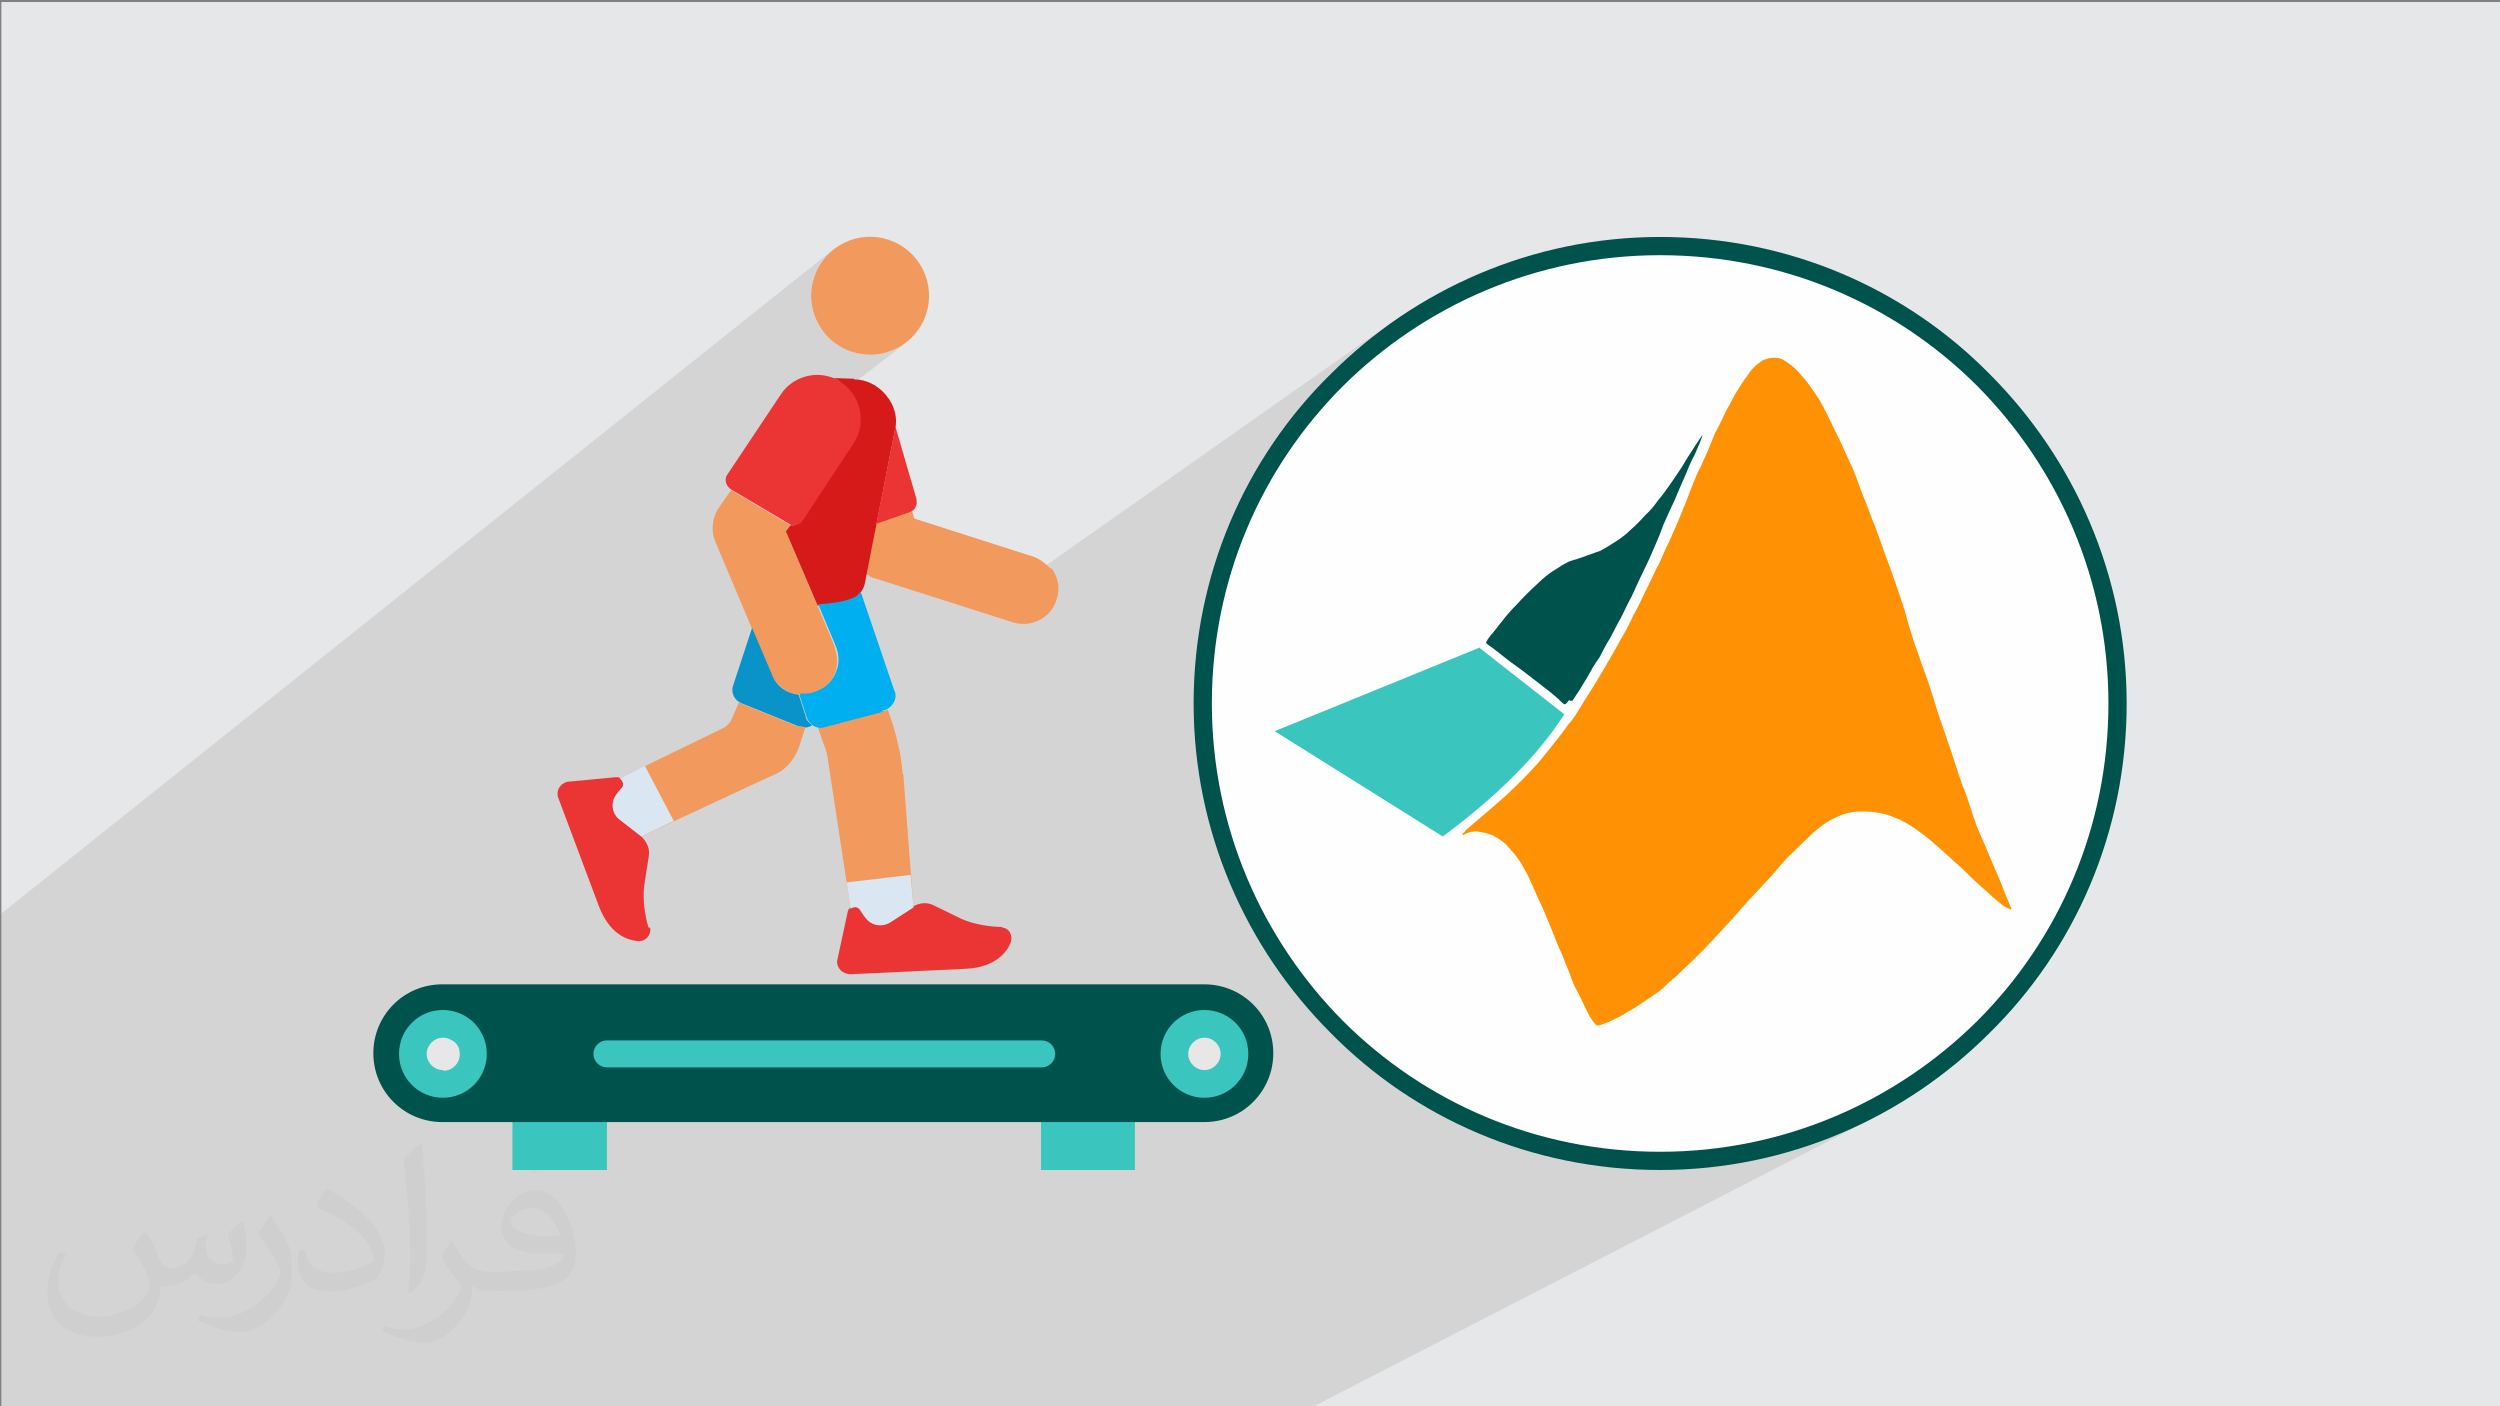 <?xml version="1.0" encoding="UTF-8"?>
<!DOCTYPE svg PUBLIC "-//W3C//DTD SVG 1.1//EN" "http://www.w3.org/Graphics/SVG/1.1/DTD/svg11.dtd">
<!-- Creator: CorelDRAW 2017 -->
<svg xmlns="http://www.w3.org/2000/svg" xml:space="preserve" width="3.703in" height="2.083in" version="1.1" style="shape-rendering:geometricPrecision; text-rendering:geometricPrecision; image-rendering:optimizeQuality; fill-rule:evenodd; clip-rule:evenodd"
viewBox="0 0 3703 2083"
 xmlns:xlink="http://www.w3.org/1999/xlink"
 enable-background="new 0 0 256 256">
 <rect x="0" y="0" width="3703" height="2083" fill="#808080" stroke="none"/>
 <defs>
  <style type="text/css">
   <![CDATA[
    .fil13 {fill:#0993C9}
    .fil14 {fill:#00AFEF}
    .fil6 {fill:#00524C}
    .fil5 {fill:#3AC5BE}
    .fil12 {fill:#D61A1A}
    .fil15 {fill:#DAE6F1}
    .fil0 {fill:#E6E7E8}
    .fil11 {fill:#EB3434}
    .fil10 {fill:#F2995E}
    .fil7 {fill:#FE9204}
    .fil3 {fill:#FEFEFE}
    .fil4 {fill:#00524C;fill-rule:nonzero}
    .fil8 {fill:#3AC5BE;fill-rule:nonzero}
    .fil9 {fill:#E8E7E8;fill-rule:nonzero}
    .fil2 {fill:#373435;fill-opacity:0.031}
    .fil1 {fill:#373435;fill-opacity:0.102}
   ]]>
  </style>
 </defs>
 <g id="Layer_x0020_1">
  <polygon class="fil0" points="2,3 3703,3 3703,2084 2,2084 "/>
  <polygon class="fil1" points="2,1536 2,1528 2,1523 2,1512 2,1480 2,1477 2,1353 1236,368 1230,374 1224,380 1218,386 1214,393 1210,401 1206,409 1204,417 1202,426 1202,435 1202,444 1203,452 1204,461 1207,469 1210,477 1214,484 1219,491 1225,497 1231,503 1237,508 1244,513 1252,517 1260,520 1268,523 1277,525 1286,525 1295,525 1303,524 1312,522 1320,520 1327,516 1335,512 1342,508 1256,574 1256,574 1261,579 1264,584 1268,589 1270,595 1273,601 1274,607 1275,614 1275,620 1275,626 1274,633 1273,639 1271,645 1268,651 1264,657 1237,699 1327,631 1327,631 1327,632 1327,632 1327,632 1327,633 1327,633 1327,633 1327,634 1299,776 1318,770 1358,740 1358,740 1358,741 1320,769 1348,759 1351,758 1351,758 1352,757 1352,758 1354,756 1294,800 1284,850 1285,851 1287,853 1288,853 1290,854 1292,855 1294,856 1296,857 1298,857 1452,906 2059,479 2046,488 2033,498 2020,509 2007,519 1995,530 1983,542 1971,553 1963,561 2080,479 2107,461 2136,445 2165,430 2195,416 2226,404 2257,394 2289,385 2322,377 2356,371 2390,367 2424,364 2459,363 2494,364 2528,367 2562,371 2596,377 2629,385 2661,394 2692,404 2723,416 2753,430 2782,445 2811,461 2838,479 2865,498 2891,518 2915,539 2939,562 2961,585 2983,610 3003,636 3022,662 3039,690 3056,718 3071,748 3084,778 3096,808 3107,840 3116,872 3124,905 3130,938 3134,972 3137,1007 3138,1042 3137,1077 3134,1111 3130,1145 3124,1178 3116,1211 3107,1243 3096,1275 3084,1306 3071,1336 3056,1365 3039,1393 3022,1421 3003,1448 2983,1473 2961,1498 2939,1521 2915,1544 2891,1565 2865,1585 2838,1604 2811,1622 2782,1638 2655,1704 2664,1701 2680,1696 2696,1690 2712,1684 2728,1678 2743,1671 2758,1664 2773,1657 1944,2084 1919,2084 1891,2084 1790,2084 1742,2084 1611,2084 1608,2084 1584,2084 1536,2084 1457,2084 1374,2084 1363,2084 1359,2084 1351,2084 1338,2084 1316,2084 1315,2084 1294,2084 1284,2084 1271,2084 1267,2084 1255,2084 1230,2084 1215,2084 1214,2084 1196,2084 1190,2084 1190,2084 1190,2084 1189,2084 1164,2084 1104,2084 1081,2084 1072,2084 1069,2084 1056,2084 1018,2084 1014,2084 1006,2084 978,2084 957,2084 944,2084 941,2084 939,2084 921,2084 863,2084 858,2084 833,2084 822,2084 803,2084 787,2084 767,2084 739,2084 719,2084 703,2084 655,2084 644,2084 614,2084 432,2084 410,2084 358,2084 351,2084 331,2084 274,2084 231,2084 222,2084 221,2084 221,2084 221,2084 221,2084 221,2084 210,2084 189,2084 181,2084 163,2084 157,2084 157,2084 149,2084 146,2084 146,2084 92,2084 85,2084 80,2084 62,2084 31,2084 2,2084 2,2083 2,2060 2,2058 2,2052 2,2045 2,2041 2,2039 2,2039 2,2028 2,2007 2,1990 2,1986 2,1985 2,1982 2,1971 2,1968 2,1966 2,1966 2,1965 2,1962 2,1961 2,1954 2,1953 2,1952 2,1951 2,1951 2,1951 2,1950 2,1947 2,1946 2,1940 2,1934 2,1933 2,1927 2,1921 2,1918 2,1910 2,1910 2,1909 2,1907 2,1906 2,1906 2,1905 2,1898 2,1886 2,1885 2,1884 2,1872 2,1871 2,1871 2,1869 2,1867 2,1847 2,1845 2,1843 2,1834 2,1832 2,1832 2,1830 2,1829 2,1828 2,1822 2,1821 2,1821 2,1816 2,1815 2,1801 2,1801 2,1801 2,1800 2,1799 2,1797 2,1783 2,1783 2,1777 2,1777 2,1769 2,1747 2,1747 2,1747 2,1746 2,1746 2,1737 2,1737 2,1730 2,1730 2,1660 2,1659 2,1658 2,1656 2,1652 2,1649 2,1630 2,1628 2,1611 2,1602 2,1564 2,1553 2,1551 "/>
  <path class="fil2" d="M218 1827c7,11 12,21 16,32 3,7 5,19 21,19 5,0 11,-2 17,-5 7,-4 11,-9 14,-17l6 -21 15 -8 1 1c-2,8 -3,15 -3,21 0,18 15,24 27,24 7,0 13,-4 13,-10 0,-8 -4,-22 -8,-35 7,-7 14,-14 22,-20l1 1c4,15 6,30 6,40 0,10 -4,21 -8,28 -8,14 -20,25 -36,25 -12,0 -25,-6 -34,-17l0 0c-9,11 -22,20 -43,20l-7 0c-1,14 -4,24 -9,33 -13,25 -50,42 -85,42 -49,0 -74,-28 -74,-66 0,-23 8,-45 19,-60l9 4c-8,14 -12,27 -12,40 0,35 29,52 61,52 31,0 68,-19 75,-42 -3,-25 -12,-36 -26,-59 4,-7 10,-15 16,-23l1 0 0 0 0 0 1 -1 0 0 0 0 4 2zm564 -133c10,6 20,14 30,23 -5,8 -12,15 -21,21 -10,-8 -20,-15 -30,-22 7,-8 14,-15 21,-22l0 0 0 0 0 0 0 0zm5 96c-17,0 -30,11 -30,19 0,17 33,23 73,22 -5,-20 -22,-42 -43,-42l0 0 0 0 0 0 0 1zm-37 93c22,0 41,-1 55,-4 16,-4 30,-12 30,-18 0,-2 0,-3 0,-5 -9,1 -19,1 -28,1 -29,0 -52,-7 -61,-23 -2,-5 -4,-10 -4,-15 0,-16 7,-31 19,-42 10,-9 21,-14 33,-14 21,0 37,17 48,43 6,14 11,30 11,51 0,14 -4,25 -12,34 -16,15 -45,21 -90,21l-20 0 0 0 -5 0c-11,0 -19,-2 -26,-7l-1 0c0,3 0,5 0,8 0,10 -3,23 -10,33 -20,30 -42,43 -60,43 -19,0 -42,-8 -63,-17l4 -8c7,3 16,5 29,5 34,0 78,-33 84,-64 -1,-3 -4,-6 -7,-10 -10,-12 -16,-22 -22,-32 5,-10 9,-18 14,-25l2 0c15,29 28,46 57,46l5 0 0 0 21 0 0 0 0 0 -1 0 0 0 0 0 -2 -1zm-146 31c2,-13 3,-29 3,-43l0 -21c0,-39 -5,-96 -9,-133 7,-8 17,-17 25,-23l2 1c5,47 7,101 7,151 0,13 0,26 -2,35 -1,12 -7,21 -22,35l-3 -2 0 0 0 0 0 0 0 0 0 0 -1 0zm-151 -62c1,18 10,33 41,33 20,0 36,-5 55,-14 3,-2 5,-4 5,-5 0,-11 -9,-27 -24,-41 -15,-13 -33,-25 -52,-32 -6,-3 -8,-6 -8,-8 0,-5 7,-16 13,-24l2 0c21,11 43,27 60,44 15,16 25,33 25,51 0,13 -4,26 -11,37 -22,11 -46,20 -70,20 -29,0 -48,-13 -48,-45 0,-4 0,-9 1,-16l10 0 0 0 0 0 0 0 0 0 0 0 1 0zm-52 -52l18 29c7,11 13,23 13,41l0 24c0,19 -12,39 -32,59 -15,14 -29,20 -42,20 -19,0 -40,-6 -65,-17l3 -8c8,2 17,4 28,4 35,0 72,-26 89,-58 2,-4 3,-7 3,-9 0,-4 -2,-8 -4,-11 -9,-17 -19,-33 -30,-47 6,-9 12,-18 18,-27l2 0 0 0 0 0 0 0 -1 0z"/>
  <g id="_2164813406880">
   <g>
    <circle class="fil3" cx="2459" cy="1042" r="679"/>
    <path class="fil4" d="M2459 351c191,0 364,77 488,203 125,125 203,298 203,488 0,191 -77,364 -203,488 -125,125 -298,203 -488,203 -191,0 -364,-77 -488,-203 -125,-125 -203,-298 -203,-488 0,-191 77,-364 203,-488 125,-125 298,-203 488,-203zm470 221c-121,-121 -287,-194 -470,-194 -184,0 -350,75 -470,194 -121,121 -194,287 -194,470 0,184 75,350 194,470 121,121 287,194 470,194 184,0 350,-75 470,-194 121,-121 194,-287 194,-470 0,-184 -75,-350 -194,-470z"/>
    <path class="fil5" d="M2192 960l125 98c-38,60 -99,121 -180,181l-249 -156 304 -124 0 0 0 1z"/>
    <path class="fil6" d="M2329 1038c5,-7 14,-21 21,-33 7,-12 12,-22 19,-31 5,-9 10,-20 16,-29 5,-9 10,-20 16,-30 5,-10 11,-23 16,-32 4,-9 8,-17 11,-24 4,-8 8,-17 12,-25 4,-8 8,-18 12,-27 4,-9 8,-19 12,-30 5,-11 10,-23 16,-35 5,-12 10,-24 15,-35 5,-11 9,-23 15,-33 5,-11 10,-23 11,-27 2,-5 0,-2 -6,7 -6,9 -17,26 -24,38 -8,12 -14,21 -19,28 -5,7 -10,14 -16,21 -5,7 -11,15 -19,22 -7,8 -15,16 -22,22 -6,6 -10,9 -17,14 -6,4 -14,9 -19,12 -5,3 -10,6 -15,7 -4,2 -9,3 -14,5 -4,2 -9,3 -14,5 -4,1 -7,2 -10,3 -3,1 -6,3 -10,5 -4,2 -9,6 -16,10 -6,4 -14,10 -23,19 -9,8 -22,21 -30,30 -9,9 -16,17 -22,25 -6,7 -12,16 -17,21 -4,5 -5,7 -6,9 -1,1 -1,3 1,4 2,2 6,4 12,9 7,5 17,14 30,23 14,10 29,22 42,32 12,9 21,17 25,21 4,4 5,4 5,4 0,0 0,0 1,0 0,0 1,1 6,-6l0 0 0 0 0 0 2 1z"/>
    <path class="fil7" d="M2167 1237c1,0 4,-2 6,-3 3,-1 5,-2 8,-2 3,0 6,-1 9,0 3,0 7,1 11,2 3,1 7,2 10,3 3,2 6,4 10,6 3,2 6,5 9,7 3,3 5,6 8,9 3,3 6,7 9,11 3,4 6,8 9,14 3,5 7,12 10,19 3,7 7,15 12,27 6,12 14,31 20,46 6,15 10,26 15,36 4,10 8,21 12,30 3,9 6,17 10,24 4,7 8,16 11,22 3,7 6,12 9,18 3,5 6,9 8,11 2,2 3,2 5,2 3,-1 7,-2 14,-5 6,-3 16,-7 27,-14 11,-6 26,-16 36,-23 10,-7 18,-12 24,-19 6,-6 14,-11 23,-21 10,-9 23,-22 34,-33 10,-11 19,-20 28,-30 9,-10 20,-22 27,-30 7,-8 12,-14 21,-23 8,-9 22,-23 30,-33 8,-9 12,-15 21,-23 8,-8 22,-21 31,-30 9,-8 17,-14 22,-17 6,-4 11,-6 17,-9 5,-2 10,-4 15,-5 5,-1 10,-2 17,-2 6,0 15,0 22,1 7,1 12,2 19,4 6,2 11,4 20,8 8,4 18,10 27,17 9,6 18,14 25,20 7,6 12,11 18,16 5,5 11,10 20,18 7,7 17,17 25,24 8,7 16,14 21,19 5,4 8,7 11,9 3,3 6,5 9,6 3,2 5,2 6,3 1,0 2,0 1,-2 -1,-2 -3,-6 -5,-12 -3,-6 -6,-14 -10,-25 -5,-11 -11,-26 -18,-42 -6,-16 -14,-31 -19,-45 -5,-14 -8,-24 -11,-33 -3,-9 -6,-18 -10,-27 -3,-9 -7,-20 -10,-30 -3,-9 -6,-19 -10,-30 -4,-11 -8,-24 -12,-35 -4,-11 -7,-21 -11,-35 -5,-15 -11,-33 -16,-46 -4,-12 -7,-20 -9,-26 -3,-7 -5,-15 -7,-21 -2,-6 -4,-12 -7,-24 -3,-11 -8,-27 -15,-46 -6,-19 -14,-39 -20,-56 -6,-17 -10,-29 -16,-43 -5,-14 -11,-29 -17,-44 -5,-15 -10,-28 -20,-49 -9,-21 -23,-48 -31,-65 -9,-18 -14,-25 -19,-32 -5,-7 -11,-16 -16,-21 -5,-6 -8,-9 -11,-12 -3,-3 -7,-6 -10,-8 -3,-2 -6,-4 -9,-6 -3,-1 -6,-2 -9,-2 -4,0 -8,0 -12,1 -4,1 -7,2 -10,4 -3,2 -7,5 -11,9 -4,4 -7,8 -11,14 -4,5 -8,12 -14,21 -5,8 -10,19 -16,29 -5,10 -10,22 -16,32 -4,10 -8,19 -12,29 -4,9 -9,21 -14,30 -4,9 -8,19 -11,27 -3,8 -6,16 -9,23 -3,8 -7,17 -11,27 -5,10 -10,24 -16,35 -5,11 -9,22 -15,32 -5,10 -10,22 -16,33 -5,11 -11,24 -17,34 -5,11 -10,21 -17,33 -6,11 -14,25 -25,44 -11,19 -26,43 -35,57 -9,15 -12,20 -20,29 -6,9 -17,23 -26,34 -9,11 -17,22 -27,32 -10,11 -23,24 -39,39 -18,16 -39,34 -51,44 -11,9 -11,10 -10,10l0 0 0 0 0 0 -4 3z"/>
   </g>
   <g>
    <polygon class="fil8" points="1542,1733 1681,1733 1681,1616 1542,1616 "/>
    <polygon class="fil8" points="759,1733 899,1733 899,1616 759,1616 "/>
    <path class="fil4" d="M1784 1458l-1129 0c-57,0 -102,46 -102,102 0,57 46,102 102,102l1129 0c57,0 102,-46 102,-102 0,-57 -46,-102 -102,-102z"/>
    <path class="fil9" d="M656 1516c24,0 45,20 45,45 0,24 -20,45 -45,45 -24,0 -45,-20 -45,-45 0,-24 20,-45 45,-45z"/>
    <path class="fil9" d="M1784 1516c24,0 45,20 45,45 0,24 -20,45 -45,45 -24,0 -45,-20 -45,-45 0,-24 20,-45 45,-45z"/>
    <path class="fil8" d="M656 1585c-13,0 -24,-11 -24,-24 0,-13 11,-24 24,-24 7,0 13,3 18,7 5,5 7,10 7,18 0,13 -11,24 -24,24l-1 -1zm0 -89c-18,0 -34,7 -46,19 -12,12 -19,28 -19,46 0,36 29,65 65,65 36,0 65,-29 65,-65 0,-36 -29,-65 -65,-65l-1 1z"/>
    <path class="fil8" d="M1784 1585c0,0 0,0 0,0 -13,0 -24,-11 -24,-24 0,-13 11,-24 24,-24 13,0 24,11 24,24 0,13 -11,24 -24,24zm0 -89c-36,0 -65,29 -65,65 0,36 29,65 65,65 0,0 0,0 0,0 36,0 65,-29 65,-65 0,-36 -29,-65 -65,-65z"/>
    <path class="fil8" d="M899 1581l644 0c11,0 20,-9 20,-20 0,-11 -9,-20 -20,-20l-644 0c-11,0 -20,9 -20,20 0,11 9,20 20,20z"/>
    <path class="fil10" d="M1237 959l-73 -172 7 -9c-1,0 -3,-1 -4,-2l-84 -50 -19 27c-9,14 -11,33 -5,48l83 197c11,26 41,38 67,27 16,-7 27,-20 30,-36 2,-9 1,-20 -3,-30l0 0z"/>
    <path class="fil11" d="M1246 566c-30,-20 -71,-11 -90,19l-78 117c-6,7 -3,18 5,23l86 51c7,5 17,3 21,-5l75 -114c20,-31 12,-72 -19,-91l0 -1z"/>
    <path class="fil10" d="M1557 843c-7,-7 -15,-14 -25,-18l-178 -57 -3 -11c-1,1 -3,2 -4,2l-49 17 -15 74c4,3 8,6 14,7l204 65c27,8 56,-7 64,-34 6,-17 2,-34 -8,-47l0 0 0 1z"/>
    <path class="fil11" d="M1485 1373c-19,0 -43,-4 -61,-12l-41 -20c-10,-5 -21,-4 -31,2l-34 22c-12,8 -29,6 -37,-7 -3,-4 -5,-7 -7,-10 -4,-7 -15,-7 -18,1l-16 74c-1,11 8,20 20,20l170 -8c47,-2 63,-28 67,-39 4,-11 -3,-22 -13,-22l0 0 0 0z"/>
    <path class="fil11" d="M961 1375c-6,-18 -9,-42 -7,-62l7 -45c2,-11 -3,-21 -11,-29l-32 -25c-11,-9 -14,-26 -5,-37 3,-4 6,-7 8,-9 6,-7 2,-16 -7,-17l-74 7c-11,3 -17,14 -13,24l60 160c17,45 46,51 58,52 11,1 20,-9 18,-20l0 0 -2 0z"/>
    <path class="fil12" d="M1265 561l-30 -1c4,2 7,3 10,6 31,20 39,61 19,91l-75 114c-4,6 -11,8 -18,7l0 0 -7 9 47 110c18,-1 34,-4 48,-8 11,-4 20,-14 22,-25l45 -229c8,-35 -24,-73 -60,-73l0 0 -1 0z"/>
    <path class="fil11" d="M1358 741l-32 -110c0,1 0,2 0,3l-28 142 49 -17c8,-3 13,-11 10,-20l0 0 0 1z"/>
    <path class="fil13" d="M1194 1063l-11 -34c-18,-2 -34,-13 -40,-31l-29 -68 -28 85c-4,11 2,23 13,27l84 34c7,3 15,2 20,-2 -5,-3 -8,-7 -10,-12l0 0 1 1z"/>
    <path class="fil14" d="M1325 1024l-50 -147c-4,5 -9,8 -15,10 -14,5 -31,7 -48,8l26 62c4,10 5,20 3,30 -4,16 -14,30 -30,36 -8,4 -18,5 -26,4l11 34c4,11 16,18 27,14l87 -23c12,-4 20,-17 15,-29l0 0 0 1z"/>
    <path class="fil10" d="M1337 1146c-1,-10 -2,-20 -4,-31 -3,-14 -6,-27 -10,-40l-8 -24c-2,1 -4,2 -6,2l-87 23c-4,1 -7,1 -11,0l9 26c4,9 6,19 7,28l33 216c5,-4 12,-3 15,3 2,3 4,7 7,10 8,12 25,15 37,7l34 -22 -15 -197 0 0z"/>
    <path class="fil10" d="M1184 1077l-84 -34c-2,-1 -4,-2 -5,-3 -4,8 -9,20 -12,27 -3,5 -7,9 -11,11l-152 74c5,4 7,10 2,15 -2,3 -6,6 -7,9 -9,11 -7,29 5,37l32 25 176 -82c7,-3 15,-7 22,-10 16,-8 28,-23 34,-41l9 -28c-2,0 -4,-1 -6,-1l0 0 -3 -1z"/>
    <path class="fil15" d="M954 1135l-36 18c5,4 7,10 2,15 -2,3 -6,6 -7,9 -9,11 -7,29 5,37l32 25 48 -23 -43 -82 0 1z"/>
    <path class="fil15" d="M1348 1296l-94 11 6 39c5,-4 12,-3 15,3 2,3 4,7 7,10 8,12 25,15 37,7l34 -22 -4 -47 0 0z"/>
    <path class="fil14" d="M1210 1025c0,0 0,0 0,0 -8,4 -18,5 -26,4l11 34c4,11 16,18 27,14l87 -23c-34,-5 -69,-16 -99,-28l-1 0z"/>
    <circle class="fil10" transform="matrix(0.028 -0.207 0.207 0.028 1288.78 438.055)" r="418"/>
   </g>
  </g>
 </g>
</svg>
